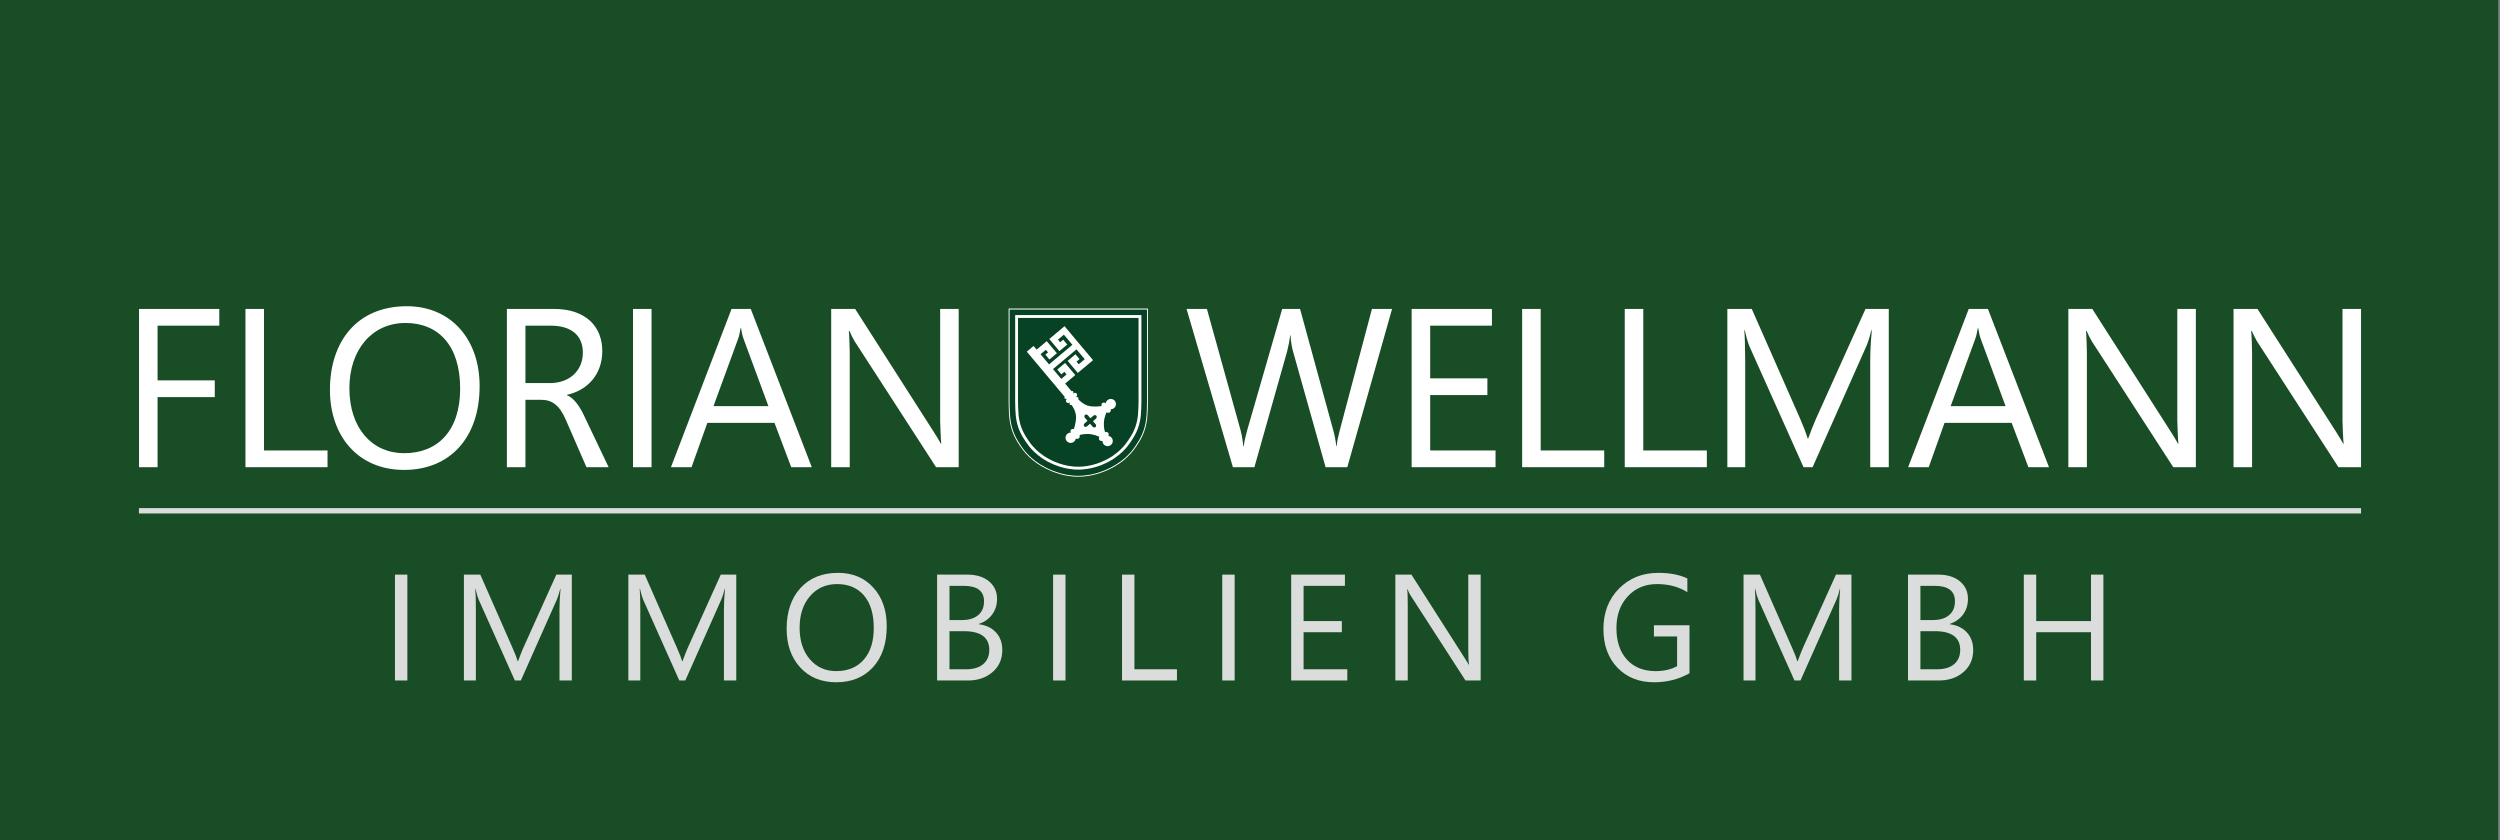 <?xml version="1.0" encoding="utf-8"?>
<!-- Generator: Adobe Illustrator 24.0.3, SVG Export Plug-In . SVG Version: 6.00 Build 0)  -->
<svg version="1.1" xmlns="http://www.w3.org/2000/svg" xmlns:xlink="http://www.w3.org/1999/xlink" x="0px" y="0px"
	 viewBox="0 0 198.425 66.672" style="enable-background:new 0 0 198.425 66.672;" xml:space="preserve">
<rect x="0" y="0" width="198.425" height="66.672" fill="#808080" stroke="none"/>
<style type="text/css">
	.st0{fill:#194D25;}
	.st1{clip-path:url(#SVGID_2_);}
	.st2{fill:none;stroke:#EAEBEA;stroke-width:0.179;}
	.st3{clip-path:url(#SVGID_4_);}
	.st4{fill:#DBDCDC;}
	.st5{fill:#FFFFFF;}
	.st6{fill:#064223;}
	.st7{fill:none;stroke:#9BAB9D;stroke-width:4;stroke-linecap:round;stroke-linejoin:round;stroke-miterlimit:10;}
	
		.st8{fill-rule:evenodd;clip-rule:evenodd;fill:none;stroke:#9BAB9D;stroke-width:4;stroke-linecap:round;stroke-linejoin:round;stroke-miterlimit:10;}
	
		.st9{fill-rule:evenodd;clip-rule:evenodd;fill:none;stroke:#064223;stroke-width:20;stroke-linecap:round;stroke-linejoin:round;stroke-miterlimit:10;}
	
		.st10{fill-rule:evenodd;clip-rule:evenodd;fill:#064223;stroke:#064223;stroke-width:5;stroke-linecap:round;stroke-linejoin:round;stroke-miterlimit:22.926;}
	
		.st11{fill-rule:evenodd;clip-rule:evenodd;fill:none;stroke:#FFFFFF;stroke-width:20;stroke-linecap:round;stroke-linejoin:round;stroke-miterlimit:10;}
	
		.st12{fill-rule:evenodd;clip-rule:evenodd;fill:#FFFFFF;stroke:#FFFFFF;stroke-width:5;stroke-linecap:round;stroke-linejoin:round;stroke-miterlimit:22.926;}
</style>
<g id="Ebene_4">
	<rect x="-0.545" y="-10.219" class="st0" width="198.828" height="77.042"/>
</g>
<g id="Trennlinien">
</g>
<g id="Text">
</g>
<g id="Emblem_x5F_Neu">
	<g>
		<rect x="11.027" y="40.329" class="st4" width="176.37" height="0.425"/>
		<g>
			<path class="st5" d="M12.506,25.848v4.343h4.54v1.328h-4.54v5.563h-1.471V24.521h6.37v1.327H12.506z"/>
			<path class="st5" d="M19.483,37.082V24.521h1.471v11.232h5.042v1.328H19.483z"/>
			<path class="st5" d="M32.073,37.297c-3.66,0-5.886-2.691-5.886-6.352c0-3.822,2.136-6.64,6.102-6.64
				c3.463,0,5.778,2.566,5.778,6.334C38.067,34.802,35.662,37.297,32.073,37.297z M32.181,25.634c-2.62,0-4.45,2.081-4.45,5.186
				c0,3.177,1.812,5.15,4.342,5.15c2.656,0,4.45-1.759,4.45-5.132C36.523,27.41,34.783,25.634,32.181,25.634z"/>
			<path class="st5" d="M46.549,37.082l-1.651-3.786c-0.484-1.131-1.095-1.562-1.92-1.562h-1.274v5.348h-1.472V24.521h3.75
				c2.548,0,3.822,1.436,3.822,3.337c0,1.849-1.148,3.104-2.799,3.481v0.036c0.502,0.179,0.969,0.825,1.292,1.489l2.01,4.217H46.549
				z M43.714,25.848h-2.01v4.558h1.938c1.562,0,2.62-0.986,2.62-2.422C46.262,26.674,45.4,25.848,43.714,25.848z"/>
			<path class="st5" d="M50.241,37.082V24.521h1.472v12.561H50.241z"/>
			<path class="st5" d="M62.8,37.082l-1.328-3.518h-5.33l-1.256,3.518h-1.633l4.809-12.561h1.525l4.845,12.561H62.8z M59.014,26.889
				c-0.09-0.233-0.162-0.628-0.197-0.844h-0.036c-0.036,0.216-0.107,0.61-0.197,0.844l-1.956,5.348h4.361L59.014,26.889z"/>
			<path class="st5" d="M74.298,37.082L67.82,27.069c-0.107-0.18-0.323-0.61-0.395-0.79h-0.054c0.036,0.233,0.072,1.472,0.072,1.723
				v9.08h-1.472V24.521h1.902l6.298,9.851c0.144,0.216,0.395,0.646,0.502,0.844h0.036c-0.036-0.251-0.089-1.562-0.089-1.849v-8.846
				h1.471v12.561H74.298z"/>
		</g>
		<g>
			<path class="st5" d="M106.935,37.082h-1.723l-2.584-9.188c-0.107-0.359-0.179-0.861-0.197-1.274h-0.035
				c-0.036,0.377-0.144,0.915-0.233,1.257l-2.602,9.205h-1.705l-3.679-12.561h1.615l2.674,9.636
				c0.108,0.395,0.179,0.879,0.215,1.256h0.036c0.036-0.341,0.161-0.879,0.269-1.256l2.781-9.636h1.418l2.656,9.707
				c0.09,0.323,0.179,0.79,0.215,1.167h0.036c0.036-0.377,0.144-0.88,0.233-1.202l2.565-9.672h1.598L106.935,37.082z"/>
			<path class="st5" d="M112.042,37.082V24.521h6.371v1.327h-4.899v4.182h4.54v1.327h-4.54v4.396h5.187v1.328H112.042z"/>
			<path class="st5" d="M120.813,37.082V24.521h1.471v11.232h5.043v1.328H120.813z"/>
			<path class="st5" d="M128.956,37.082V24.521h1.472v11.232h5.043v1.328H128.956z"/>
			<path class="st5" d="M148.44,37.082v-8.434c0-1.059,0.09-2.082,0.126-2.44h-0.036c-0.071,0.305-0.232,0.879-0.377,1.22
				l-4.288,9.654h-0.718l-4.289-9.582c-0.125-0.27-0.305-0.969-0.377-1.292h-0.035c0.035,0.323,0.071,1.507,0.071,2.458v8.416
				h-1.417V24.521h1.938l3.858,8.756c0.179,0.396,0.484,1.185,0.574,1.508h0.054c0.125-0.359,0.431-1.148,0.609-1.543l3.931-8.721
				h1.848v12.561H148.44z"/>
			<path class="st5" d="M160.995,37.082l-1.328-3.518h-5.33l-1.256,3.518h-1.633l4.81-12.561h1.524l4.846,12.561H160.995z
				 M157.208,26.889c-0.089-0.233-0.161-0.628-0.197-0.844h-0.035c-0.036,0.216-0.108,0.61-0.197,0.844l-1.956,5.348h4.36
				L157.208,26.889z"/>
			<path class="st5" d="M172.493,37.082l-6.479-10.013c-0.107-0.18-0.323-0.61-0.395-0.79h-0.054
				c0.036,0.233,0.071,1.472,0.071,1.723v9.08h-1.471V24.521h1.901l6.299,9.851c0.144,0.216,0.395,0.646,0.502,0.844h0.036
				c-0.036-0.251-0.09-1.562-0.09-1.849v-8.846h1.472v12.561H172.493z"/>
			<path class="st5" d="M185.604,37.082l-6.479-10.013c-0.107-0.18-0.323-0.61-0.395-0.79h-0.054
				c0.036,0.233,0.071,1.472,0.071,1.723v9.08h-1.471V24.521h1.901l6.299,9.851c0.144,0.216,0.395,0.646,0.502,0.844h0.036
				c-0.036-0.251-0.09-1.562-0.09-1.849v-8.846h1.472v12.561H185.604z"/>
		</g>
		<g>
			<path class="st4" d="M32.332,54.01h-0.984v-8.402h0.984V54.01z"/>
			<path class="st4" d="M45.385,54.01h-0.979v-5.637c0-0.445,0.027-0.99,0.082-1.635h-0.023c-0.094,0.379-0.178,0.65-0.252,0.814
				l-2.871,6.457h-0.48l-2.865-6.41c-0.082-0.188-0.166-0.475-0.252-0.861h-0.023c0.031,0.336,0.047,0.885,0.047,1.646v5.625h-0.949
				v-8.402h1.301l2.578,5.859c0.199,0.449,0.328,0.785,0.387,1.008h0.035c0.168-0.461,0.303-0.805,0.404-1.031l2.631-5.836h1.23
				V54.01z"/>
			<path class="st4" d="M58.437,54.01h-0.979v-5.637c0-0.445,0.027-0.99,0.082-1.635h-0.023c-0.094,0.379-0.178,0.65-0.252,0.814
				l-2.871,6.457h-0.48l-2.865-6.41c-0.082-0.188-0.166-0.475-0.252-0.861h-0.023c0.031,0.336,0.047,0.885,0.047,1.646v5.625h-0.949
				v-8.402h1.301l2.578,5.859c0.199,0.449,0.328,0.785,0.387,1.008h0.035c0.168-0.461,0.303-0.805,0.404-1.031l2.631-5.836h1.23
				V54.01z"/>
			<path class="st4" d="M66.372,54.151c-1.191,0-2.146-0.393-2.862-1.178s-1.075-1.807-1.075-3.064c0-1.352,0.365-2.43,1.096-3.234
				s1.725-1.207,2.982-1.207c1.16,0,2.095,0.391,2.804,1.172s1.063,1.803,1.063,3.064c0,1.371-0.363,2.455-1.09,3.252
				S67.591,54.151,66.372,54.151z M66.442,46.358c-0.883,0-1.6,0.318-2.15,0.955s-0.826,1.473-0.826,2.508s0.269,1.868,0.806,2.499
				s1.237,0.946,2.101,0.946c0.922,0,1.648-0.301,2.18-0.902s0.797-1.443,0.797-2.525c0-1.109-0.258-1.967-0.773-2.572
				S67.349,46.358,66.442,46.358z"/>
			<path class="st4" d="M74.377,54.01v-8.402h2.391c0.727,0,1.303,0.178,1.729,0.533s0.639,0.818,0.639,1.389
				c0,0.477-0.129,0.891-0.387,1.242s-0.613,0.602-1.066,0.75v0.023c0.566,0.066,1.02,0.28,1.359,0.642s0.51,0.831,0.51,1.409
				c0,0.719-0.258,1.301-0.773,1.746s-1.166,0.668-1.951,0.668H74.377z M75.361,46.499v2.713h1.008c0.539,0,0.963-0.13,1.271-0.39
				s0.463-0.626,0.463-1.099c0-0.816-0.537-1.225-1.611-1.225H75.361z M75.361,50.096v3.023h1.336c0.578,0,1.026-0.137,1.345-0.41
				s0.478-0.648,0.478-1.125c0-0.992-0.676-1.488-2.027-1.488H75.361z"/>
			<path class="st4" d="M84.569,54.01h-0.984v-8.402h0.984V54.01z"/>
			<path class="st4" d="M93.415,54.01h-4.359v-8.402h0.984v7.512h3.375V54.01z"/>
			<path class="st4" d="M97.994,54.01H97.01v-8.402h0.984V54.01z"/>
			<path class="st4" d="M106.934,54.01h-4.453v-8.402h4.266v0.891h-3.281v2.795h3.035v0.885h-3.035v2.941h3.469V54.01z"/>
			<path class="st4" d="M117.522,54.01h-1.207l-4.324-6.697c-0.109-0.168-0.199-0.344-0.27-0.527h-0.035
				c0.031,0.18,0.047,0.564,0.047,1.154v6.07h-0.984v-8.402h1.277l4.207,6.592c0.176,0.273,0.289,0.461,0.34,0.562h0.023
				c-0.039-0.242-0.059-0.654-0.059-1.236v-5.918h0.984V54.01z"/>
			<path class="st4" d="M134.095,53.436c-0.844,0.477-1.781,0.715-2.812,0.715c-1.199,0-2.169-0.387-2.909-1.16
				c-0.74-0.773-1.11-1.797-1.11-3.07c0-1.301,0.411-2.368,1.233-3.202c0.822-0.834,1.864-1.251,3.126-1.251
				c0.914,0,1.682,0.148,2.303,0.445v1.09c-0.68-0.43-1.484-0.645-2.414-0.645c-0.941,0-1.713,0.324-2.314,0.973
				s-0.902,1.488-0.902,2.52c0,1.062,0.279,1.897,0.838,2.505s1.316,0.911,2.273,0.911c0.656,0,1.225-0.131,1.705-0.393v-2.355
				h-1.84v-0.891h2.824V53.436z"/>
			<path class="st4" d="M146.949,54.01h-0.979v-5.637c0-0.445,0.027-0.99,0.082-1.635h-0.023c-0.094,0.379-0.178,0.65-0.252,0.814
				l-2.871,6.457h-0.48l-2.865-6.41c-0.082-0.188-0.166-0.475-0.252-0.861h-0.023c0.031,0.336,0.047,0.885,0.047,1.646v5.625h-0.949
				v-8.402h1.301l2.578,5.859c0.199,0.449,0.328,0.785,0.387,1.008h0.035c0.168-0.461,0.303-0.805,0.404-1.031l2.631-5.836h1.23
				V54.01z"/>
			<path class="st4" d="M151.438,54.01v-8.402h2.391c0.727,0,1.303,0.178,1.729,0.533s0.639,0.818,0.639,1.389
				c0,0.477-0.129,0.891-0.387,1.242s-0.613,0.602-1.066,0.75v0.023c0.566,0.066,1.02,0.28,1.359,0.642s0.51,0.831,0.51,1.409
				c0,0.719-0.258,1.301-0.773,1.746s-1.166,0.668-1.951,0.668H151.438z M152.423,46.499v2.713h1.008c0.539,0,0.963-0.13,1.271-0.39
				s0.463-0.626,0.463-1.099c0-0.816-0.537-1.225-1.611-1.225H152.423z M152.423,50.096v3.023h1.336c0.578,0,1.026-0.137,1.345-0.41
				s0.478-0.648,0.478-1.125c0-0.992-0.676-1.488-2.027-1.488H152.423z"/>
			<path class="st4" d="M166.946,54.01h-0.984v-3.832h-4.348v3.832h-0.984v-8.402h0.984v3.686h4.348v-3.686h0.984V54.01z"/>
		</g>
		<path class="st5" d="M91.112,30.998v-6.507H80.055l0,6.506c0,0.014-0.024,1.452,0.057,2.192c0.122,1.117,0.55,1.762,0.862,2.232
			c0.583,0.879,1.395,1.525,2.483,1.976c0.958,0.396,1.743,0.439,2.035,0.439c0.021,0,0.043,0,0.065,0c0.023,0,0.046,0,0.067,0
			l0.048,0c0.293,0,1.078-0.043,2.036-0.439c1.087-0.45,1.9-1.096,2.484-1.975c0.313-0.471,0.741-1.116,0.863-2.233
			C91.135,32.456,91.112,31.037,91.112,30.998z"/>
		<g>
			<path class="st5" d="M90.819,31.005v-6.175h-5.235h-5.235l0,6.175c0,0-0.024,1.382,0.054,2.096
				c0.112,1.03,0.496,1.628,0.817,2.111c0.32,0.483,0.97,1.298,2.351,1.87c0.921,0.381,1.679,0.416,1.927,0.416
				c0.06,0.001,0.128,0,0.172,0h0c0.248,0,1.005-0.035,1.927-0.416c1.381-0.571,2.031-1.387,2.352-1.87
				c0.321-0.483,0.704-1.081,0.817-2.111C90.843,32.387,90.819,31.005,90.819,31.005z"/>
			<g>
				<path class="st6" d="M87.016,32.995c-0.056-0.064-0.161-0.063-0.236,0.002l-0.231,0.201l-0.201-0.231
					c-0.065-0.075-0.169-0.09-0.233-0.034c-0.064,0.055-0.063,0.161,0.002,0.236l0.201,0.231L86.086,33.6
					c-0.075,0.065-0.09,0.169-0.035,0.233c0.056,0.064,0.161,0.063,0.236-0.002l0.231-0.201l0.201,0.231
					c0.065,0.075,0.169,0.09,0.233,0.035c0.064-0.056,0.063-0.161-0.002-0.236l-0.201-0.231l0.231-0.201
					C87.056,33.163,87.071,33.059,87.016,32.995z"/>
				<path class="st6" d="M90.366,31.018v-5.782h-9.565l0,5.78c0,0.015-0.021,1.325,0.049,1.975c0.105,0.96,0.475,1.518,0.746,1.926
					c0.194,0.292,0.784,1.181,2.148,1.745c0.83,0.343,1.507,0.38,1.759,0.38c0.038,0,0.073,0,0.107,0c0.019,0,0.037,0,0.053,0h0.002
					c0.252,0,0.928-0.037,1.757-0.38c1.364-0.564,1.954-1.453,2.148-1.745c0.27-0.408,0.641-0.966,0.746-1.926
					C90.387,32.341,90.366,31.031,90.366,31.018z M88.427,32.386c-0.08,0.067-0.177,0.098-0.274,0.095
					c0.03,0.084,0.009,0.178-0.059,0.236c-0.075,0.063-0.183,0.062-0.263,0.006c0,0-0.205,0.371-0.216,0.873
					c-0.008,0.358,0.056,0.594,0.093,0.701c0.086-0.036,0.187-0.016,0.247,0.056c0.058,0.069,0.062,0.166,0.018,0.243
					c0.095,0.015,0.186,0.062,0.253,0.142c0.145,0.173,0.123,0.431-0.051,0.577c-0.173,0.145-0.432,0.123-0.577-0.05
					c-0.067-0.08-0.098-0.178-0.095-0.274c-0.084,0.029-0.177,0.008-0.234-0.06c-0.06-0.072-0.062-0.174-0.013-0.252
					c-0.099-0.056-0.32-0.16-0.674-0.214c-0.394-0.06-0.769,0.026-0.905,0.063c0.044,0.089,0.026,0.197-0.049,0.26
					c-0.069,0.058-0.165,0.061-0.242,0.017c-0.015,0.095-0.062,0.186-0.142,0.253c-0.173,0.145-0.432,0.123-0.577-0.05
					c-0.146-0.173-0.123-0.432,0.05-0.577c0.08-0.067,0.178-0.098,0.274-0.095c-0.039-0.064-0.049-0.175,0.021-0.241
					c0.097-0.09,0.217-0.036,0.217-0.036s0.165-0.428,0.176-0.93c0.012-0.503-0.334-0.959-0.334-0.959s-0.018-0.02-0.037-0.042
					c-0.036,0.032-0.09,0.021-0.124-0.019c-0.034-0.04-0.034-0.098,0.004-0.126c-0.017-0.02-0.03-0.036-0.03-0.036
					c-0.074,0.062-0.182,0.05-0.244-0.024c-0.062-0.074-0.054-0.182,0.02-0.244l-0.029-0.034c-0.034,0.029-0.089,0.02-0.123-0.02
					c-0.033-0.04-0.034-0.096,0.002-0.124l-3.014-3.592l0.538-0.451l0.243,0.29l0.802-0.672l0.806,0.96l-0.594,0.498l-0.321-0.385
					l0.213-0.179l-0.174-0.208l-0.422,0.354l0.675,0.805l1.853-1.554l-0.675-0.804l-0.47,0.393l0.175,0.208l0.242-0.203l0.321,0.384
					l-0.622,0.522l-0.806-0.961l1.212-1.017l2.263,2.697L85.544,29.6l-0.805-0.961l0.621-0.522l0.323,0.384l-0.242,0.203
					l0.175,0.208l0.48-0.403l-0.656-0.781l-1.864,1.564l0.656,0.782l0.422-0.354l-0.175-0.209l-0.241,0.202l-0.322-0.383
					l0.621-0.521l0.806,0.96l-0.802,0.675l0.508,0.605c0.035-0.029,0.09-0.02,0.123,0.02c0.034,0.039,0.035,0.094-0.002,0.125
					l0.029,0.034l0.01-0.01c0.074-0.062,0.184-0.053,0.246,0.021c0.062,0.074,0.042,0.193-0.032,0.255c0,0,0.015,0.016,0.033,0.037
					c0.034-0.025,0.086-0.016,0.119,0.022c0.034,0.04,0.033,0.096-0.002,0.124c0.016,0.018,0.033,0.034,0.033,0.034
					s0.398,0.449,0.895,0.525c0.497,0.076,0.93-0.011,0.93-0.011s-0.049-0.15,0.056-0.233c0.084-0.067,0.179-0.062,0.271,0.02
					c0.014-0.096,0.062-0.186,0.142-0.254c0.173-0.145,0.431-0.123,0.577,0.051C88.622,31.982,88.6,32.24,88.427,32.386z"/>
			</g>
		</g>
		<path class="st6" d="M91.037,30.999v-6.432h-5.453H80.13l0,6.432c0,0-0.025,1.439,0.056,2.183
			c0.117,1.073,0.516,1.696,0.851,2.199c0.334,0.503,1.011,1.353,2.449,1.948c0.96,0.397,1.749,0.434,2.007,0.434
			c0.063,0.001,0.133,0,0.179,0h0c0.258,0,1.047-0.036,2.007-0.434c1.438-0.595,2.116-1.444,2.45-1.948
			c0.334-0.503,0.734-1.127,0.851-2.199C91.062,32.438,91.037,30.999,91.037,30.999z M90.543,33.016
			c-0.111,1.015-0.499,1.6-0.782,2.027c-0.203,0.306-0.822,1.239-2.251,1.83c-0.867,0.359-1.579,0.398-1.845,0.398l-0.117,0
			l-0.047,0c-0.265,0-0.977-0.039-1.844-0.397c-1.43-0.592-2.048-1.524-2.251-1.83c-0.283-0.426-0.671-1.01-0.782-2.027
			c-0.067-0.617-0.054-1.771-0.051-1.996l0-6.012h10.021v6.008C90.595,31.07,90.615,32.352,90.543,33.016z"/>
	</g>
</g>
</svg>
